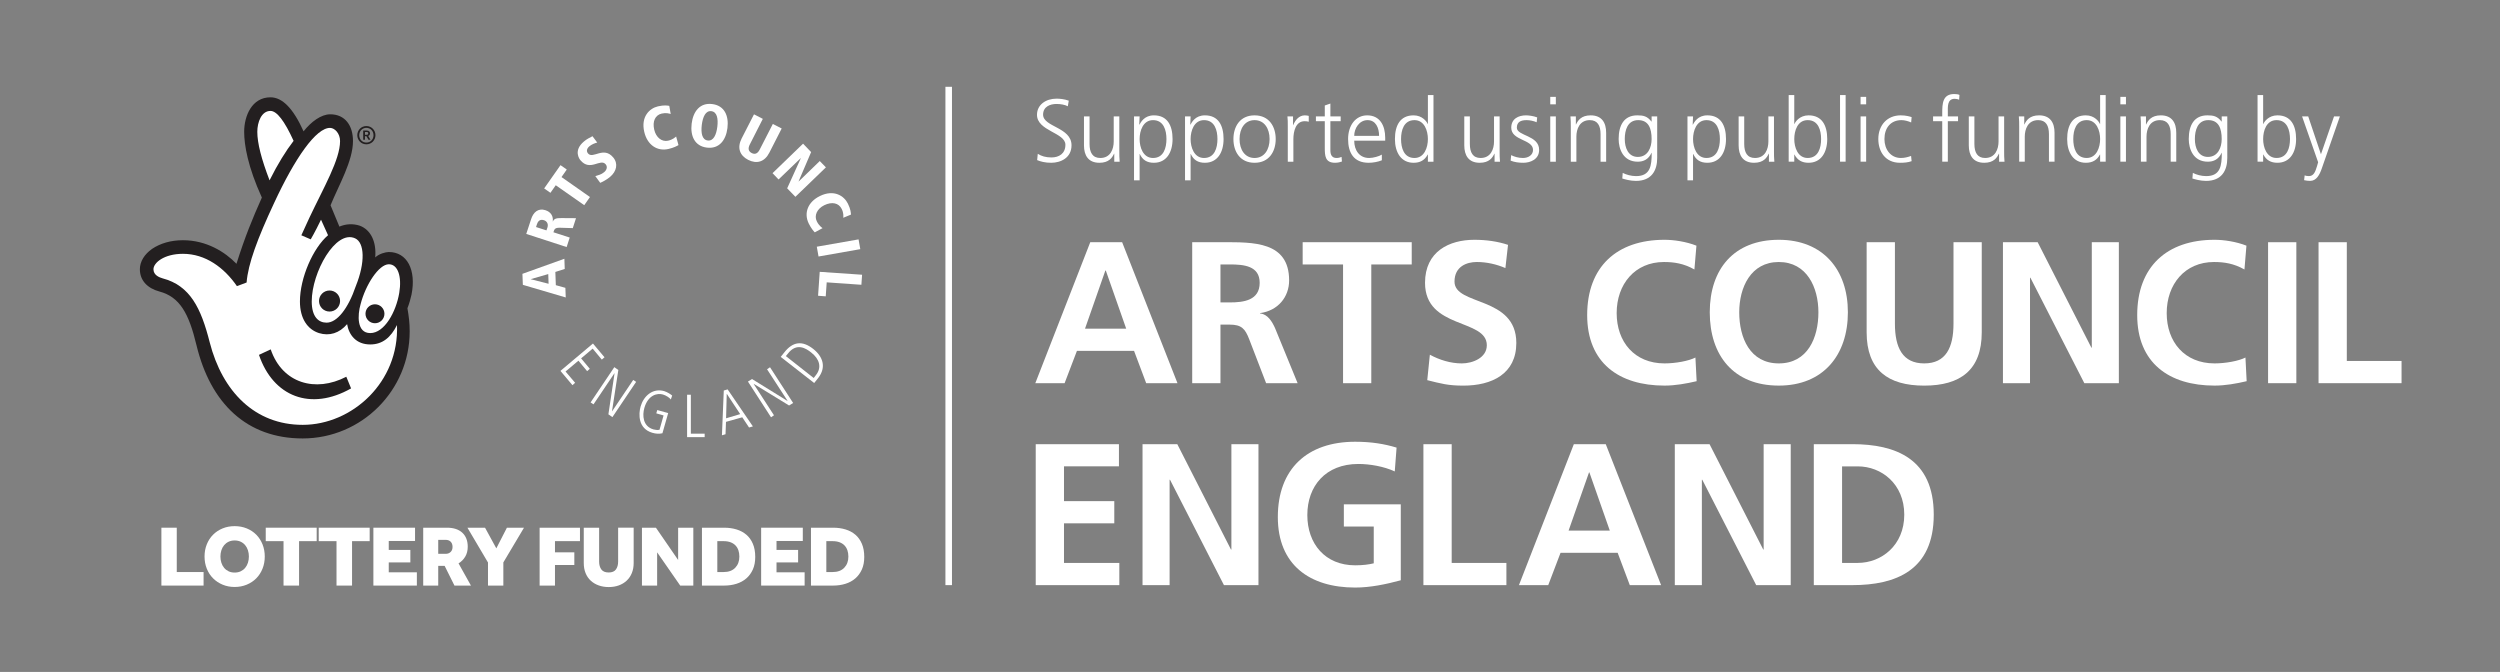 <?xml version="1.0" encoding="UTF-8" standalone="no"?>
<!-- Created with Inkscape (http://www.inkscape.org/) -->

<svg
   version="1.1"
   id="svg2"
   width="381.093"
   height="102.427"
   viewBox="0 0 381.093 102.427"
   sodipodi:docname="lottery_Logo_White CMYK.eps"
   xmlns:inkscape="http://www.inkscape.org/namespaces/inkscape"
   xmlns:sodipodi="http://sodipodi.sourceforge.net/DTD/sodipodi-0.dtd"
   xmlns="http://www.w3.org/2000/svg"
   xmlns:svg="http://www.w3.org/2000/svg">
  <rect x="0" y="0" width="381.093" height="102.427" fill="#808080" stroke="none"/>
  <defs
     id="defs6" />
  <sodipodi:namedview
     id="namedview4"
     pagecolor="#ffffff"
     bordercolor="#000000"
     borderopacity="0.25"
     inkscape:showpageshadow="2"
     inkscape:pageopacity="0.0"
     inkscape:pagecheckerboard="0"
     inkscape:deskcolor="#d1d1d1" />
  <g
     id="g8"
     inkscape:groupmode="layer"
     inkscape:label="ink_ext_XXXXXX"
     transform="matrix(1.333,0,0,-1.333,0,102.427)">
    <g
       id="g10"
       transform="scale(0.1)">
      <path
         d="m 626.973,454.973 0.367,-11.09 -20.36,5.199 -0.027,0.113 z m 18.832,5.851 -0.399,11.653 -47.98,-17.219 0.484,-12.59 49.047,-14.453 -0.41,11.023 -10.922,3.035 -0.551,15.133 10.731,3.418"
         style="fill:#ffffff;fill-opacity:1;fill-rule:nonzero;stroke:none"
         id="path12" />
      <path
         d="m 613.004,508.762 1.074,3.328 c 1.879,5.785 5.985,5.121 7.895,4.515 3.332,-1.054 5.41,-4.156 4.078,-8.328 l -1.153,-3.351 z m 34.988,-22.899 3.524,10.875 -18.657,6.043 c 1.266,3.965 1.75,5.41 8.633,5.153 l 13.531,-0.422 3.672,11.371 -16.593,0.121 c -6.102,0.051 -8.348,-0.668 -9.844,-3.867 l -0.145,0.031 c 1.117,9.5 -6.414,12.203 -8.328,12.844 -8.551,2.758 -13.949,-2.606 -16.426,-10.246 l -5.55,-16.871 46.183,-15.032"
         style="fill:#ffffff;fill-opacity:1;fill-rule:nonzero;stroke:none"
         id="path14" />
      <path
         d="m 668.121,533.75 6.563,9.336 -32.571,22.82 6.032,8.61 -7.176,5.019 -18.68,-26.629 7.18,-5.023 6.078,8.664 32.574,-22.797"
         style="fill:#ffffff;fill-opacity:1;fill-rule:nonzero;stroke:none"
         id="path16" />
      <path
         d="m 677.543,612.629 c -3.77,-2.008 -6.426,-3.195 -9.805,-6.066 -12.445,-10.43 -4.961,-20.29 -3.972,-21.395 11.093,-13.313 22.797,2.512 28.851,-4.652 2.535,-3.036 1.035,-6.676 -1.734,-8.993 -3.266,-2.761 -6.586,-3.394 -10.106,-4.546 l 5.614,-7.664 c 2,0.863 6.828,3.078 11.324,6.871 7.422,6.222 9.437,15.16 3.512,22.199 -11.067,13.199 -23.067,-2.235 -28.778,4.539 -2.297,2.762 -1.261,5.844 1.582,8.191 2.336,1.989 5.996,3.578 8.938,4.262 l -5.426,7.254"
         style="fill:#ffffff;fill-opacity:1;fill-rule:nonzero;stroke:none"
         id="path18" />
      <path
         d="m 765.371,647.34 c -1.988,0.359 -5.918,1.082 -12.976,-0.578 -9.614,-2.231 -19.68,-11.801 -15.657,-29.133 3.473,-14.996 14.77,-22.574 27.719,-19.586 6.027,1.398 9.691,3.398 11.438,4.434 l -2.696,9.812 c -0.969,-0.746 -3.672,-3.519 -9.09,-4.762 -7.058,-1.636 -13.832,3.379 -15.961,12.575 -2.234,9.527 1.133,16.695 8.532,18.414 5.113,1.175 8.398,0.054 10.312,-0.485 l -1.621,9.309"
         style="fill:#ffffff;fill-opacity:1;fill-rule:nonzero;stroke:none"
         id="path20" />
      <path
         d="m 802.543,625.57 c 1.172,9.227 4.375,16.489 10.898,15.7 6.579,-0.817 7.997,-8.614 6.864,-17.852 -1.149,-9.254 -4.422,-16.504 -10.95,-15.68 -6.566,0.785 -7.933,8.59 -6.812,17.832 m -11.598,1.45 c -1.715,-14.165 3.524,-25.731 17.395,-27.434 13.863,-1.719 21.797,8.211 23.539,22.383 1.754,14.16 -3.527,25.746 -17.445,27.418 -13.848,1.754 -21.735,-8.211 -23.489,-22.367"
         style="fill:#ffffff;fill-opacity:1;fill-rule:nonzero;stroke:none"
         id="path22" />
      <path
         d="m 848.113,610.059 c -5.425,-10.704 -2.199,-19.512 7.508,-24.496 9.77,-4.938 18.781,-2.395 24.227,8.339 l 14.062,27.559 -10.133,5.18 -14.945,-29.157 c -2.172,-4.355 -5.133,-6.191 -9.184,-4.117 -4.117,2.094 -4.375,5.582 -2.136,9.938 l 14.824,29.168 -10.094,5.168 -14.129,-27.582"
         style="fill:#ffffff;fill-opacity:1;fill-rule:nonzero;stroke:none"
         id="path24" />
      <path
         d="m 883.434,570.367 6.898,-7.203 25.352,24.375 0.093,-0.105 -15.597,-34.407 9.406,-9.703 34.891,33.688 -7.02,7.226 -24.137,-23.394 -0.097,0.109 14.359,33.512 -9.219,9.64 -34.929,-33.738"
         style="fill:#ffffff;fill-opacity:1;fill-rule:nonzero;stroke:none"
         id="path26" />
      <path
         d="m 973.121,522.984 c -0.113,2.059 -0.277,6.079 -3.504,12.563 -4.324,8.879 -15.941,16.523 -31.945,8.711 -13.832,-6.723 -18.652,-19.434 -12.867,-31.399 2.734,-5.55 5.511,-8.699 6.937,-10.168 l 8.899,4.809 c -0.918,0.762 -4.164,2.809 -6.594,7.848 -3.195,6.461 0.152,14.242 8.574,18.386 8.84,4.297 16.539,2.571 19.899,-4.261 2.304,-4.676 1.949,-8.121 1.82,-10.114 l 8.781,3.625"
         style="fill:#ffffff;fill-opacity:1;fill-rule:nonzero;stroke:none"
         id="path28" />
      <path
         d="m 934.055,486.27 1.992,-11.207 47.742,8.406 -1.969,11.176 -47.765,-8.375"
         style="fill:#ffffff;fill-opacity:1;fill-rule:nonzero;stroke:none"
         id="path30" />
      <path
         d="m 937.398,457.535 -1.871,-27.355 8.758,-0.672 1.102,16.004 39.672,-2.774 0.796,11.485 -48.457,3.312"
         style="fill:#ffffff;fill-opacity:1;fill-rule:nonzero;stroke:none"
         id="path32" />
      <path
         d="m 640.902,344.246 13.731,-16.308 3.07,2.699 -10.965,12.91 14.715,12.383 9.985,-11.977 3.058,2.68 -9.961,11.953 13.238,11.141 10.446,-12.571 3.105,2.657 -13.238,15.753 -37.184,-31.32"
         style="fill:#ffffff;fill-opacity:1;fill-rule:nonzero;stroke:none"
         id="path34" />
      <path
         d="m 675.375,308.191 3.352,-2.183 23.933,35.562 0.117,-0.078 -7.035,-46.914 4.59,-3.199 27.133,40.332 -3.348,2.207 -24.129,-35.844 -0.109,0.078 7.226,47.168 -4.601,3.203 -27.129,-40.332"
         style="fill:#ffffff;fill-opacity:1;fill-rule:nonzero;stroke:none"
         id="path36" />
      <path
         d="m 750.52,295.691 8.328,-2.398 -4.653,-16.367 c -2.437,-0.508 -4.422,-0.215 -6.824,0.387 -12.316,3.441 -12.937,16.093 -10.492,24.613 4.242,14.683 14.641,17.285 21.285,15.308 3.566,-1.035 7.594,-3.687 8.977,-5.679 l 1.543,4.453 c -1.196,1.148 -5.414,4.019 -9.18,5.133 -13.066,3.711 -23.473,-5.606 -26.91,-17.52 -2.528,-8.887 -2.93,-25.445 13.426,-30.152 3.859,-1.117 7.617,-1.465 11.515,-0.547 l 6.574,23.062 -12.484,3.496 -1.105,-3.789"
         style="fill:#ffffff;fill-opacity:1;fill-rule:nonzero;stroke:none"
         id="path38" />
      <path
         d="m 785.742,268.484 h 20.098 l -0.012,3.965 h -15.789 v 44.516 h -4.297 v -48.481"
         style="fill:#ffffff;fill-opacity:1;fill-rule:nonzero;stroke:none"
         id="path40" />
      <path
         d="m 831.063,317.938 0.125,0.023 15.261,-23.125 -16.121,-4.785 z m -5.489,-47.34 4.11,1.211 0.535,14.175 18.621,5.215 7.742,-11.679 4.395,1.25 -28.899,42.343 -4.39,-1.304 -2.114,-51.211"
         style="fill:#ffffff;fill-opacity:1;fill-rule:nonzero;stroke:none"
         id="path42" />
      <path
         d="m 881.719,291.199 3.379,2.285 -23.282,35.918 0.11,0.063 40.437,-24.785 4.633,2.871 -26.414,40.855 -3.414,-2.304 23.473,-36.153 -0.149,-0.058 -40.476,25.043 -4.703,-2.891 26.406,-40.844"
         style="fill:#ffffff;fill-opacity:1;fill-rule:nonzero;stroke:none"
         id="path44" />
      <path
         d="m 898.695,361.184 2.25,2.769 c 9.961,12.942 20.688,6.164 26.711,1.34 9.563,-7.449 12.246,-17.078 5.614,-25.574 l -2.743,-3.598 z m 32.379,-30.801 4.633,5.801 c 9.586,12.418 5.289,24.57 -5.836,33.269 -12.332,9.668 -23.23,8.496 -33.137,-4.258 l -3.941,-4.929 38.281,-29.883"
         style="fill:#ffffff;fill-opacity:1;fill-rule:nonzero;stroke:none"
         id="path46" />
      <path
         d="m 1246.78,491.406 h 36.46 l 63.29,-161.203 h -35.79 l -13.87,36.926 h -65.34 l -14.09,-36.926 h -33.5 z m 17.76,-32.351 h -0.48 l -23.28,-66.512 h 47.09 l -23.33,66.512"
         style="fill:#ffffff;fill-opacity:1;fill-rule:nonzero;stroke:none"
         id="path48" />
      <path
         d="m 1363.36,491.41 h 34.89 c 34.63,0 75.95,1.149 75.95,-43.68 0,-18.921 -12.69,-34.601 -33.24,-37.398 v -0.426 c 8.79,-0.703 13.85,-9.496 17.1,-16.644 l 25.86,-63.078 h -36.03 l -19.39,50.363 c -4.66,11.996 -8.75,16.637 -22.41,16.637 h -10.41 v -67 h -32.32 z m 32.32,-68.855 h 10.66 c 15.91,0 34.18,2.336 34.18,22.425 0,19.391 -18.03,21.016 -34.18,21.016 h -10.66 v -43.441"
         style="fill:#ffffff;fill-opacity:1;fill-rule:nonzero;stroke:none"
         id="path50" />
      <path
         d="m 1535.87,465.996 h -46.19 v 25.414 h 124.72 v -25.414 h -46.24 V 330.184 h -32.29 v 135.812"
         style="fill:#ffffff;fill-opacity:1;fill-rule:nonzero;stroke:none"
         id="path52" />
      <path
         d="m 1721.52,461.836 c -10.16,4.394 -21.48,6.941 -32.78,6.941 -11.09,0 -25.42,-4.867 -25.42,-22.414 0,-27.945 70.69,-16.16 70.69,-70.191 0,-35.344 -27.98,-48.762 -60.51,-48.762 -17.55,0 -25.41,2.285 -41.34,6.25 l 2.97,29.106 c 11.13,-6.02 23.81,-9.946 36.51,-9.946 12.24,0 28.63,6.25 28.63,20.793 0,30.719 -70.66,18.02 -70.66,71.371 0,36.039 27.92,49.196 56.36,49.196 13.83,0 26.76,-1.852 38.55,-5.785 l -3,-26.559"
         style="fill:#ffffff;fill-opacity:1;fill-rule:nonzero;stroke:none"
         id="path54" />
      <path
         d="m 1940.22,332.473 c -11.77,-2.754 -24.49,-5.039 -36.72,-5.039 -52.19,0 -88.46,26.089 -88.46,80.629 0,55.156 33.72,86.117 88.46,86.117 10.61,0 24.71,-2.086 36.48,-6.719 l -2.31,-27.246 c -12.24,6.941 -23.31,8.551 -34.87,8.551 -33.25,0 -54.04,-25.399 -54.04,-58.434 0,-32.793 20.3,-57.512 54.74,-57.512 12.71,0 27.67,2.793 35.32,6.7 l 1.4,-27.047"
         style="fill:#ffffff;fill-opacity:1;fill-rule:nonzero;stroke:none"
         id="path56" />
      <path
         d="m 2034.18,494.18 c 50.57,0 79,-34.196 79,-82.914 0,-48.715 -27.98,-83.832 -79,-83.832 -51.71,0 -78.96,34.414 -78.96,83.832 0,49.422 27.69,82.914 78.96,82.914 m 0,-141.36 c 33.01,0 45.29,29.348 45.29,58.446 0,28.418 -13.2,57.5 -45.29,57.5 -32.08,0 -45.25,-29.082 -45.25,-57.5 0,-29.098 12.25,-58.446 45.25,-58.446"
         style="fill:#ffffff;fill-opacity:1;fill-rule:nonzero;stroke:none"
         id="path58" />
      <path
         d="m 2134.62,491.406 h 32.34 v -93.097 c 0,-27.489 8.76,-45.489 33.5,-45.489 24.68,0 33.49,18 33.49,45.489 v 93.097 h 32.31 V 388.379 c 0,-43.176 -24.48,-60.969 -65.8,-60.969 -41.34,0 -65.84,17.793 -65.84,60.969 v 103.027"
         style="fill:#ffffff;fill-opacity:1;fill-rule:nonzero;stroke:none"
         id="path60" />
      <path
         d="m 2290.5,491.406 h 39.71 l 61.42,-120.586 h 0.47 v 120.586 h 30.95 V 330.203 h -39.49 l -61.64,120.559 h -0.47 V 330.203 h -30.95 v 161.203"
         style="fill:#ffffff;fill-opacity:1;fill-rule:nonzero;stroke:none"
         id="path62" />
      <path
         d="m 2569.2,332.473 c -11.76,-2.754 -24.47,-5.039 -36.7,-5.039 -52.2,0 -88.46,26.089 -88.46,80.629 0,55.156 33.72,86.117 88.46,86.117 10.6,0 24.69,-2.086 36.44,-6.719 l -2.26,-27.246 c -12.27,6.941 -23.32,8.551 -34.86,8.551 -33.25,0 -54.06,-25.399 -54.06,-58.434 0,-32.793 20.3,-57.512 54.74,-57.512 12.68,0 27.69,2.793 35.31,6.7 l 1.39,-27.047"
         style="fill:#ffffff;fill-opacity:1;fill-rule:nonzero;stroke:none"
         id="path64" />
      <path
         d="m 2593.69,491.406 h 32.33 V 330.203 h -32.33 v 161.203"
         style="fill:#ffffff;fill-opacity:1;fill-rule:nonzero;stroke:none"
         id="path66" />
      <path
         d="m 2651.41,491.406 h 32.32 V 355.613 h 62.6 v -25.41 h -94.92 v 161.203"
         style="fill:#ffffff;fill-opacity:1;fill-rule:nonzero;stroke:none"
         id="path68" />
      <path
         d="m 1184.42,260.461 h 95.16 V 235.09 h -62.84 v -39.746 h 57.52 v -25.41 h -57.52 V 124.68 h 63.29 V 99.266 h -95.61 V 260.461"
         style="fill:#ffffff;fill-opacity:1;fill-rule:nonzero;stroke:none"
         id="path70" />
      <path
         d="m 1306.56,260.461 h 39.75 l 61.41,-120.527 h 0.46 v 120.527 h 30.96 V 99.266 h -39.48 l -61.69,120.547 h -0.45 V 99.266 h -30.96 V 260.461"
         style="fill:#ffffff;fill-opacity:1;fill-rule:nonzero;stroke:none"
         id="path72" />
      <path
         d="m 1595,229.285 c -12.47,5.781 -28.65,8.535 -41.62,8.535 -37.62,0 -58.37,-25.386 -58.37,-58.418 0,-32.769 20.3,-57.476 54.71,-57.476 8.81,0 15.71,0.918 21.25,2.285 v 42.027 h -34.19 v 25.41 h 65.11 v -86.835 c -17.07,-4.61 -34.86,-8.321 -52.17,-8.321 -52.18,0 -88.44,26.113 -88.44,80.606 0,55.199 33.73,86.132 88.44,86.132 18.71,0 33.48,-2.515 47.36,-6.699 L 1595,229.285"
         style="fill:#ffffff;fill-opacity:1;fill-rule:nonzero;stroke:none"
         id="path74" />
      <path
         d="m 1627.76,260.461 h 32.34 V 124.68 h 62.57 V 99.266 h -94.91 V 260.461"
         style="fill:#ffffff;fill-opacity:1;fill-rule:nonzero;stroke:none"
         id="path76" />
      <path
         d="m 1799.79,260.461 h 36.5 l 63.29,-161.215 h -35.79 l -13.88,36.953 h -65.34 L 1770.5,99.246 h -33.51 z m 17.79,-32.309 h -0.43 l -23.36,-66.519 h 47.12 l -23.33,66.519"
         style="fill:#ffffff;fill-opacity:1;fill-rule:nonzero;stroke:none"
         id="path78" />
      <path
         d="m 1915.25,260.461 h 39.73 l 61.43,-120.527 h 0.44 v 120.527 h 30.96 V 99.266 h -39.49 l -61.68,120.547 h -0.45 V 99.266 h -30.94 V 260.461"
         style="fill:#ffffff;fill-opacity:1;fill-rule:nonzero;stroke:none"
         id="path80" />
      <path
         d="m 2074.2,260.461 h 44.11 c 49.39,0 93.06,-16.645 93.06,-80.609 0,-63.922 -43.67,-80.586 -93.06,-80.586 h -44.11 z m 32.33,-135.781 h 18.02 c 26.99,0 53.11,20.078 53.11,55.172 0,35.136 -26.12,55.214 -53.11,55.214 h -18.02 V 124.68"
         style="fill:#ffffff;fill-opacity:1;fill-rule:nonzero;stroke:none"
         id="path82" />
      <path
         d="m 1186.05,585.297 c 3.75,-1.621 9.14,-3.047 16.04,-3.047 10.98,0 23.26,5.684 23.26,20.012 0,20.722 -32.51,20.828 -32.51,35.047 0,9.144 8.04,12.195 15.36,12.195 4.77,0 9.75,-0.914 12.89,-2.641 l 1.12,6.395 c -4.86,1.82 -10.46,2.328 -13.91,2.328 -12.5,0 -22.44,-7.102 -22.44,-18.477 0,-18.589 32.5,-20.324 32.5,-34.242 0,-10.062 -7.22,-14.527 -15.96,-14.527 -6.6,0 -11.48,1.519 -15.64,4.164 z m 93.96,49.973 h -6.4 v -28.645 c 0,-8.641 -3.64,-18.891 -15.34,-18.891 -8.84,0 -12.3,6.289 -12.3,16.043 v 31.493 h -6.38 v -33.118 c 0,-11.375 4.86,-19.902 17.67,-19.902 10.77,0 14.63,5.777 16.76,10.453 h 0.21 v -9.226 h 6.18 c -0.4,4.164 -0.4,8.222 -0.4,12.183 z m 16.82,-73.129 h 6.39 v 30.156 h 0.2 c 3.16,-6.692 8.03,-10.047 16.16,-10.047 14.23,0 21.32,11.773 21.32,27.121 0,15.746 -6.07,27.113 -21.32,27.113 -10.98,0 -14.94,-7.8 -16.56,-10.648 h -0.21 l 0.41,9.434 h -6.39 z m 37.08,47.23 c 0,-10.055 -3.15,-21.637 -15.34,-21.637 -11.39,0 -15.35,12.192 -15.35,21.637 0,9.453 3.96,21.645 15.35,21.645 12.19,0 15.34,-11.582 15.34,-21.645 m 21.24,-47.23 h 6.38 v 30.156 h 0.21 c 3.15,-6.692 8.03,-10.047 16.16,-10.047 14.23,0 21.33,11.773 21.33,27.121 0,15.746 -6.09,27.113 -21.33,27.113 -10.98,0 -14.94,-7.8 -16.56,-10.648 h -0.2 l 0.39,9.434 h -6.38 z m 37.08,47.23 c 0,-10.055 -3.15,-21.637 -15.35,-21.637 -11.38,0 -15.35,12.192 -15.35,21.637 0,9.453 3.97,21.645 15.35,21.645 12.2,0 15.35,-11.582 15.35,-21.645 m 18.27,0 c 0,-14.121 7.4,-27.121 24.18,-27.121 16.76,0 24.17,13 24.17,27.121 0,14.129 -7.41,27.113 -24.17,27.113 -16.78,0 -24.18,-12.984 -24.18,-27.113 m 7,0 c 0,11.992 6,21.645 17.18,21.645 11.17,0 17.17,-9.653 17.17,-21.645 0,-11.992 -6,-21.637 -17.17,-21.637 -11.18,0 -17.18,9.645 -17.18,21.637 m 55.17,-25.894 h 6.39 v 25.593 c 0,9.348 2.74,20.727 12.9,20.727 1.63,0 3.35,-0.203 4.68,-0.613 v 6.695 c -1.12,0.309 -2.95,0.605 -4.47,0.605 -6.62,0 -10.98,-5.371 -13.32,-11.156 h -0.19 v 9.942 h -6.4 c 0.41,-3.747 0.41,-5.875 0.41,-11.571 z m 60.49,51.793 h -11.78 v 14.726 l -6.4,-2.23 V 635.27 h -10.15 v -5.473 h 10.15 v -30.281 c 0,-9.45 0.42,-17.266 11.78,-17.266 3.15,0 6.3,0.816 7.82,1.426 l -0.4,5.269 c -1.83,-0.707 -3.45,-1.211 -5.89,-1.211 -5.19,0 -6.91,3.86 -6.91,8.532 v 33.531 h 11.78 z m 47.06,-43.676 c -3.04,-1.93 -9.85,-3.86 -14.52,-3.86 -11.19,0 -17.07,8.836 -17.07,19.821 h 35.44 v 3.238 c 0,13.918 -5.98,25.691 -20.61,25.691 -13.11,0 -21.83,-11.265 -21.83,-27.113 0,-15.543 6.38,-27.121 23.56,-27.121 4.78,0 10.56,1.016 15.03,2.848 z m -31.59,21.422 c 0,8.543 5.78,18 15.24,18 9.54,0 13.2,-8.946 13.2,-18 z m 90.65,46.636 h -6.39 v -33.113 h -0.2 c -0.92,2.547 -6,9.945 -16.16,9.945 -15.25,0 -21.33,-11.367 -21.33,-27.113 0,-15.348 7.1,-27.121 21.33,-27.121 7.41,0 12.7,2.848 16.16,9.438 h 0.2 v -8.211 h 6.39 z m -37.08,-50.281 c 0,10.063 3.15,21.645 15.34,21.645 11.39,0 15.35,-12.192 15.35,-21.645 0,-9.445 -3.96,-21.637 -15.35,-21.637 -12.19,0 -15.34,11.582 -15.34,21.637 m 112.72,25.899 h -6.4 v -28.645 c 0,-8.641 -3.66,-18.891 -15.34,-18.891 -8.84,0 -12.3,6.289 -12.3,16.043 v 31.493 h -6.38 v -33.118 c 0,-11.375 4.86,-19.902 17.67,-19.902 10.76,0 14.62,5.777 16.76,10.453 h 0.2 v -9.226 h 6.19 c -0.4,4.164 -0.4,8.222 -0.4,12.183 z m 12.59,-50.582 c 4.56,-1.833 9.54,-2.438 14.52,-2.438 7.83,0 18.08,3.758 18.08,14.719 0,16.972 -25.5,15.754 -25.5,25.402 0,6.617 4.58,8.645 11.18,8.645 3.56,0 8.14,-0.918 11.48,-2.438 l 0.6,5.582 c -4.55,1.719 -10.04,2.324 -12.79,2.324 -8.54,0 -16.86,-3.847 -16.86,-14.113 0,-15.027 24.89,-13.098 24.89,-25.402 0,-5.883 -5.39,-9.235 -11.48,-9.235 -4.99,0 -9.66,1.309 -13.51,3.25 z m 45.31,-1.211 h 6.38 v 51.793 h -6.38 z m 6.38,74.136 h -6.38 v -8.519 h 6.38 z m 17.12,-74.136 h 6.38 v 28.648 c 0,8.629 3.67,18.891 15.36,18.891 8.84,0 12.29,-6.293 12.29,-16.051 v -31.488 h 6.39 v 33.109 c 0,11.379 -4.87,19.898 -17.67,19.898 -10.78,0 -14.63,-5.777 -16.78,-10.449 h -0.19 v 9.235 h -6.18 c 0.4,-4.168 0.4,-8.227 0.4,-12.188 z m 61.71,25.894 c 0,10.063 3.16,21.645 15.34,21.645 11.7,0 15.36,-9.145 15.36,-21.645 0,-9.445 -4.17,-20.426 -15.76,-20.426 -10.87,0 -14.94,10.258 -14.94,20.426 m 37.08,25.899 h -6.38 v -5.883 h -0.21 c -4.78,6.195 -9.25,7.097 -16.16,7.097 -15.25,0 -21.33,-11.367 -21.33,-27.113 0,-11.484 5.28,-25.894 21.84,-25.894 6.61,0 12.3,2.636 15.75,10.14 h 0.2 c 0,-14.613 -1.42,-26.613 -17.88,-26.613 -5.59,0 -11.28,1.629 -15.25,3.672 l -0.5,-6.41 c 2.65,-0.805 8.83,-2.739 15.64,-2.739 17.79,0 24.28,11.778 24.28,26.207 z m 34.62,-73.129 h 6.37 v 30.156 h 0.21 c 3.16,-6.692 8.03,-10.047 16.16,-10.047 14.23,0 21.32,11.773 21.32,27.121 0,15.746 -6.08,27.113 -21.32,27.113 -10.98,0 -14.95,-7.8 -16.57,-10.648 h -0.2 l 0.4,9.434 h -6.37 z m 37.07,47.23 c 0,-10.055 -3.15,-21.637 -15.35,-21.637 -11.38,0 -15.35,12.192 -15.35,21.637 0,9.453 3.97,21.645 15.35,21.645 12.2,0 15.35,-11.582 15.35,-21.645 m 61.85,25.899 h -6.39 v -28.645 c 0,-8.641 -3.65,-18.891 -15.34,-18.891 -8.85,0 -12.3,6.289 -12.3,16.043 v 31.493 h -6.39 v -33.118 c 0,-11.375 4.87,-19.902 17.67,-19.902 10.77,0 14.63,5.777 16.77,10.453 h 0.2 v -9.226 h 6.19 c -0.41,4.164 -0.41,8.222 -0.41,12.183 z m 16.82,-51.793 h 6.39 v 8.211 h 0.2 c 3.47,-6.59 8.75,-9.438 16.16,-9.438 14.23,0 21.34,11.773 21.34,27.121 0,15.746 -6.1,27.113 -21.34,27.113 -10.17,0 -15.24,-7.398 -16.16,-9.945 h -0.2 v 33.113 h -6.39 z m 37.07,25.894 c 0,-10.055 -3.14,-21.637 -15.34,-21.637 -11.38,0 -15.34,12.192 -15.34,21.637 0,9.453 3.67,21.645 15.34,21.645 12.2,0 15.34,-11.582 15.34,-21.645 m 21.65,-25.894 h 6.4 v 76.175 h -6.4 z m 23.49,0 h 6.38 v 51.793 h -6.38 z m 6.39,74.136 h -6.39 v -8.519 h 6.39 z m 51.99,-23.144 c -1.84,0.605 -6.3,2.015 -12.51,2.015 -15.32,0 -25.58,-11.156 -25.58,-27.113 0,-14.43 8.11,-27.121 24.78,-27.121 4.86,0 8.93,0.313 13.31,1.832 l -0.62,5.984 c -3.85,-1.418 -7.62,-2.332 -11.68,-2.332 -11.69,0 -18.79,9.848 -18.79,21.637 0,12.598 7.01,21.645 19.49,21.645 3.46,0 7.63,-1.114 11.08,-2.649 z m 35.01,-50.992 h 6.39 v 46.32 h 11.68 v 5.473 h -11.68 v 4.476 c 0,6.195 -0.92,15.652 7.83,15.652 1.82,0 3.75,-0.41 5.07,-1.125 l 0.41,5.579 c -1.23,0.718 -3.97,1.011 -6,1.011 -13.3,0 -13.7,-10.957 -13.7,-21.832 v -3.761 h -10.47 v -5.473 h 10.47 z m 70.79,51.793 h -6.4 v -28.645 c 0,-8.641 -3.64,-18.891 -15.34,-18.891 -8.84,0 -12.28,6.289 -12.28,16.043 v 31.493 h -6.4 v -33.118 c 0,-11.375 4.87,-19.902 17.67,-19.902 10.78,0 14.63,5.777 16.76,10.453 h 0.21 v -9.226 h 6.19 c -0.41,4.164 -0.41,8.222 -0.41,12.183 z m 17.21,-51.793 h 6.38 v 28.648 c 0,8.629 3.66,18.891 15.36,18.891 8.83,0 12.28,-6.293 12.28,-16.051 v -31.488 h 6.4 v 33.109 c 0,11.379 -4.88,19.898 -17.67,19.898 -10.77,0 -14.64,-5.777 -16.77,-10.449 h -0.2 v 9.235 h -6.19 c 0.41,-4.168 0.41,-8.227 0.41,-12.188 z m 98.92,76.175 h -6.37 v -33.113 h -0.21 c -0.92,2.547 -6,9.945 -16.16,9.945 -15.25,0 -21.32,-11.367 -21.32,-27.113 0,-15.348 7.1,-27.121 21.32,-27.121 7.42,0 12.7,2.848 16.16,9.438 h 0.21 v -8.211 h 6.37 z m -37.07,-50.281 c 0,10.063 3.15,21.645 15.34,21.645 11.38,0 15.36,-12.192 15.36,-21.645 0,-9.445 -3.98,-21.637 -15.36,-21.637 -12.19,0 -15.34,11.582 -15.34,21.637 m 53.85,-25.894 h 6.38 v 51.793 h -6.38 z m 6.39,74.136 h -6.39 v -8.519 h 6.39 z m 17.11,-74.136 h 6.4 v 28.648 c 0,8.629 3.64,18.891 15.34,18.891 8.83,0 12.31,-6.293 12.31,-16.051 v -31.488 h 6.37 v 33.109 c 0,11.379 -4.86,19.898 -17.66,19.898 -10.78,0 -14.64,-5.777 -16.77,-10.449 h -0.2 v 9.235 h -6.19 c 0.4,-4.168 0.4,-8.227 0.4,-12.188 z m 61.71,25.894 c 0,10.063 3.16,21.645 15.35,21.645 11.68,0 15.33,-9.145 15.33,-21.645 0,-9.445 -4.16,-20.426 -15.74,-20.426 -10.88,0 -14.94,10.258 -14.94,20.426 m 37.07,25.899 h -6.39 v -5.883 h -0.19 c -4.79,6.195 -9.26,7.097 -16.17,7.097 -15.22,0 -21.31,-11.367 -21.31,-27.113 0,-11.484 5.27,-25.894 21.81,-25.894 6.61,0 12.31,2.636 15.77,10.14 h 0.19 c 0,-14.613 -1.42,-26.613 -17.87,-26.613 -5.61,0 -11.27,1.629 -15.23,3.672 l -0.51,-6.41 c 2.63,-0.805 8.85,-2.739 15.64,-2.739 17.78,0 24.26,11.778 24.26,26.207 z m 34.61,-51.793 h 6.39 v 8.211 h 0.21 c 3.46,-6.59 8.73,-9.438 16.15,-9.438 14.24,0 21.33,11.773 21.33,27.121 0,15.746 -6.09,27.113 -21.33,27.113 -10.15,0 -15.25,-7.398 -16.15,-9.945 h -0.21 v 33.113 h -6.39 z m 37.09,25.894 c 0,-10.055 -3.15,-21.637 -15.35,-21.637 -11.39,0 -15.35,12.192 -15.35,21.637 0,9.453 3.67,21.645 15.35,21.645 12.2,0 15.35,-11.582 15.35,-21.645 m 20.84,25.899 h -7.01 l 18.36,-52.418 -1.31,-4.575 c -2.03,-6.699 -3.85,-11.273 -9.36,-11.273 -2.32,0 -3.55,0.406 -4.74,0.812 l -0.63,-5.472 c 2.13,-0.504 4.57,-0.817 6.92,-0.817 7.2,0 10.86,7.106 13.3,14.215 l 20.7,59.528 h -6.7 l -14.92,-43.172 h -0.1 l -14.51,43.172"
         style="fill:#ffffff;fill-opacity:1;fill-rule:nonzero;stroke:none"
         id="path84" />
      <path
         d="m 1088.64,99.266 h -7.48 V 669.141 h 7.48 V 99.266"
         style="fill:#ffffff;fill-opacity:1;fill-rule:nonzero;stroke:none"
         id="path86" />
      <path
         d="m 184.57,164.934 h 17.563 v -50.711 h 30.668 V 98.742 H 184.57 v 66.192"
         style="fill:#ffffff;fill-opacity:1;fill-rule:nonzero;stroke:none"
         id="path88" />
      <path
         d="m 268.344,113.629 c 2.582,0 4.879,0.476 6.898,1.437 2.016,0.961 3.719,2.266 5.11,3.918 1.386,1.657 2.445,3.606 3.175,5.856 0.727,2.25 1.09,4.629 1.09,7.148 0,2.512 -0.363,4.895 -1.09,7.145 -0.73,2.25 -1.789,4.199 -3.175,5.855 -1.391,1.653 -3.094,2.961 -5.11,3.918 -2.019,0.957 -4.316,1.442 -6.898,1.442 -2.582,0 -4.879,-0.485 -6.899,-1.442 -2.015,-0.957 -3.718,-2.265 -5.109,-3.918 -1.391,-1.656 -2.449,-3.605 -3.176,-5.855 -0.73,-2.25 -1.09,-4.633 -1.09,-7.145 0,-2.519 0.36,-4.898 1.09,-7.148 0.727,-2.25 1.785,-4.199 3.176,-5.856 1.391,-1.652 3.094,-2.957 5.109,-3.918 2.02,-0.961 4.317,-1.437 6.899,-1.437 z m 0,-16.473 c -4.961,0 -9.543,0.875 -13.742,2.629 -4.204,1.75 -7.844,4.168 -10.918,7.242 -3.079,3.075 -5.477,6.746 -7.196,11.016 -1.722,4.266 -2.582,8.918 -2.582,13.945 0,5.028 0.86,9.672 2.582,13.942 1.719,4.265 4.117,7.937 7.196,11.015 3.074,3.075 6.714,5.473 10.918,7.196 4.199,1.718 8.781,2.582 13.742,2.582 4.961,0 9.558,-0.864 13.793,-2.582 4.234,-1.723 7.875,-4.121 10.918,-7.196 3.039,-3.078 5.422,-6.75 7.144,-11.015 1.719,-4.27 2.578,-8.914 2.578,-13.942 0,-5.027 -0.859,-9.679 -2.578,-13.945 -1.722,-4.27 -4.105,-7.941 -7.144,-11.016 -3.043,-3.074 -6.684,-5.492 -10.918,-7.242 -4.235,-1.754 -8.832,-2.629 -13.793,-2.629"
         style="fill:#ffffff;fill-opacity:1;fill-rule:nonzero;stroke:none"
         id="path90" />
      <path
         d="m 324.234,149.551 h -20.343 v 15.383 h 58.254 V 149.551 H 342 V 98.742 h -17.766 v 50.809"
         style="fill:#ffffff;fill-opacity:1;fill-rule:nonzero;stroke:none"
         id="path92" />
      <path
         d="m 384.828,149.551 h -20.344 v 15.383 h 58.254 V 149.551 H 402.594 V 98.742 h -17.766 v 50.809"
         style="fill:#ffffff;fill-opacity:1;fill-rule:nonzero;stroke:none"
         id="path94" />
      <path
         d="m 426.992,164.934 h 47.637 V 149.75 h -30.07 v -10.223 h 24.711 v -14.289 h -24.711 v -11.312 h 32.152 V 98.742 h -49.719 v 66.192"
         style="fill:#ffffff;fill-opacity:1;fill-rule:nonzero;stroke:none"
         id="path96" />
      <path
         d="m 509.68,135.063 c 2.312,0 4.199,0.71 5.652,2.132 1.457,1.422 2.184,3.328 2.184,5.707 0,2.516 -0.696,4.5 -2.082,5.957 -1.391,1.454 -3.344,2.184 -5.856,2.184 h -8.433 v -15.98 z m -25.707,29.871 h 27.39 c 3.575,0 6.797,-0.465 9.68,-1.387 2.875,-0.93 5.34,-2.305 7.391,-4.121 2.05,-1.821 3.636,-4.086 4.761,-6.797 1.125,-2.715 1.688,-5.856 1.688,-9.43 0,-4.363 -0.961,-8.152 -2.875,-11.363 -1.922,-3.207 -4.469,-5.773 -7.645,-7.688 L 538.555,98.742 H 519.699 L 508.484,121.27 h -7.339 V 98.742 h -17.172 v 66.192"
         style="fill:#ffffff;fill-opacity:1;fill-rule:nonzero;stroke:none"
         id="path98" />
      <path
         d="m 558.047,125.141 -23.52,39.793 h 20.145 l 12.898,-23.618 12.11,23.618 h 19.55 L 575.609,125.238 V 98.742 h -17.562 v 26.399"
         style="fill:#ffffff;fill-opacity:1;fill-rule:nonzero;stroke:none"
         id="path100" />
      <path
         d="m 617.09,164.934 h 46.144 V 149.551 H 634.652 V 136.75 h 22.133 V 122.262 H 634.652 V 98.742 H 617.09 v 66.192"
         style="fill:#ffffff;fill-opacity:1;fill-rule:nonzero;stroke:none"
         id="path102" />
      <path
         d="m 667.57,164.934 h 17.567 v -38.801 c 0,-3.641 0.843,-6.617 2.531,-8.934 1.687,-2.316 4.48,-3.472 8.387,-3.472 3.902,0 6.679,1.175 8.336,3.523 1.652,2.348 2.48,5.309 2.48,8.883 v 38.801 h 17.762 v -40.391 c 0,-4.234 -0.692,-8.055 -2.082,-11.461 -1.391,-3.406 -3.36,-6.301 -5.906,-8.684 -2.547,-2.378 -5.555,-4.203 -9.032,-5.457 -3.472,-1.258 -7.293,-1.887 -11.461,-1.887 -4.168,0 -8.004,0.629 -11.511,1.887 -3.508,1.254 -6.536,3.059 -9.078,5.407 -2.551,2.347 -4.516,5.226 -5.907,8.636 -1.39,3.407 -2.086,7.258 -2.086,11.559 v 40.391"
         style="fill:#ffffff;fill-opacity:1;fill-rule:nonzero;stroke:none"
         id="path104" />
      <path
         d="m 734.109,164.934 h 15.977 l 25.406,-36.918 v 36.918 h 17.363 V 98.742 h -14.98 L 751.477,136.75 V 98.742 h -17.368 v 66.192"
         style="fill:#ffffff;fill-opacity:1;fill-rule:nonzero;stroke:none"
         id="path106" />
      <path
         d="m 827.441,114.223 c 5.758,0 10.204,1.636 13.348,4.91 3.141,3.277 4.711,7.527 4.711,12.754 0,2.648 -0.363,5.047 -1.09,7.195 -0.726,2.148 -1.836,4.004 -3.324,5.559 -1.488,1.55 -3.356,2.761 -5.609,3.621 -2.247,0.859 -4.926,1.289 -8.036,1.289 h -7.144 v -35.328 z m -24.711,50.711 h 25.407 c 5.093,0 9.808,-0.661 14.14,-1.985 4.332,-1.324 8.086,-3.34 11.262,-6.054 3.176,-2.715 5.656,-6.188 7.445,-10.422 1.786,-4.231 2.68,-9.227 2.68,-14.981 0,-5.492 -0.91,-10.273 -2.73,-14.34 -1.821,-4.07 -4.317,-7.476 -7.493,-10.222 -3.175,-2.746 -6.949,-4.801 -11.312,-6.153 -4.367,-1.359 -9.063,-2.035 -14.094,-2.035 H 802.73 v 66.192"
         style="fill:#ffffff;fill-opacity:1;fill-rule:nonzero;stroke:none"
         id="path108" />
      <path
         d="m 870.422,164.934 h 47.633 V 149.75 h -30.067 v -10.223 h 24.707 v -14.289 h -24.707 v -11.312 h 32.153 V 98.742 h -49.719 v 66.192"
         style="fill:#ffffff;fill-opacity:1;fill-rule:nonzero;stroke:none"
         id="path110" />
      <path
         d="m 952.109,114.223 c 5.754,0 10.204,1.636 13.348,4.91 3.141,3.277 4.711,7.527 4.711,12.754 0,2.648 -0.363,5.047 -1.09,7.195 -0.73,2.148 -1.836,4.004 -3.324,5.559 -1.488,1.55 -3.356,2.761 -5.609,3.621 -2.247,0.859 -4.926,1.289 -8.036,1.289 h -7.144 v -35.328 z m -24.711,50.711 h 25.407 c 5.093,0 9.808,-0.661 14.14,-1.985 4.332,-1.324 8.086,-3.34 11.262,-6.054 3.176,-2.715 5.656,-6.188 7.445,-10.422 1.786,-4.231 2.68,-9.227 2.68,-14.981 0,-5.492 -0.91,-10.273 -2.73,-14.34 -1.821,-4.07 -4.317,-7.476 -7.493,-10.222 -3.175,-2.746 -6.949,-4.801 -11.312,-6.153 -4.367,-1.359 -9.067,-2.035 -14.094,-2.035 h -25.305 v 66.192"
         style="fill:#ffffff;fill-opacity:1;fill-rule:nonzero;stroke:none"
         id="path112" />
      <path
         d="m 444.66,480.203 c -3.64,0 -11.414,-2.062 -15.574,-6.219 1.562,18.168 -5.176,31.629 -17.625,36.305 -7.781,2.613 -16.09,2.078 -23.34,-1.039 L 378,533.637 c 9.324,22.832 25.66,50.625 25.66,73.453 0,17.621 -8.906,30.601 -26.019,30.601 -10.383,0 -21.817,-8.496 -30.493,-19.48 -11.918,26.449 -24.378,38.906 -37.843,38.906 -21.266,0 -30.082,-21.289 -30.082,-39.433 0,-15.039 4.136,-39.938 20.234,-75.227 -10.891,-24.391 -19.207,-44.598 -29.055,-75.727 -12.953,13.473 -34.226,26.965 -61.187,26.965 -14,0 -25.934,-3.629 -35.27,-9.879 -8.816,-6.207 -14,-14.5 -14,-23.336 0,-12.957 8.825,-21.792 22.297,-25.421 23.336,-6.207 33.711,-24.887 42.528,-61.719 16.082,-66.402 57.558,-106.336 121.347,-106.336 67.414,0 122.383,54.973 122.383,122.434 0,9.832 -1.027,17.625 -2.578,26.449 2.062,5.176 3.613,10.89 4.664,15.547 5.691,28.543 -5.191,48.769 -25.926,48.769"
         style="fill:#231f20;fill-opacity:1;fill-rule:nonzero;stroke:none"
         id="path114" />
      <path
         d="m 406.145,495.82 c 10.832,-5.011 11.671,-27.554 0.781,-54.511 -8.824,-25.961 -21.516,-41.817 -33.332,-41.895 -9.328,-0.059 -17.106,6.598 -17.106,24.238 0,33.203 27.274,82.5 49.657,72.168"
         style="fill:#ffffff;fill-opacity:1;fill-rule:nonzero;stroke:none"
         id="path116" />
      <path
         d="m 294.254,617.684 c 0,10.882 4.66,23.863 15.051,23.863 7.25,0 16.058,-11.418 26.437,-34.234 -8.808,-11.415 -18.152,-26.461 -27.476,-45.145 -9.352,24.383 -14.012,42.543 -14.012,55.516"
         style="fill:#ffffff;fill-opacity:1;fill-rule:nonzero;stroke:none"
         id="path118" />
      <path
         d="m 346.117,282.555 c -54.437,0 -91.793,37.863 -106.316,94.422 -9.848,38.91 -22.301,64.828 -53.93,73.132 -3.629,1.043 -10.375,3.625 -10.375,10.371 0,7.297 11.938,17.661 33.719,17.661 25.832,0 47.199,-15.856 61.711,-36.934 l 11.082,4.129 c 1.648,21.254 12.476,50.312 31.449,90.898 23.848,51.352 48.094,86.352 64.184,85.899 5.129,-0.141 11.25,-6.227 11.25,-15.043 0,-21.274 -18.762,-53.133 -35.149,-87.832 -1.656,-3.485 -9.125,-19.918 -9.125,-19.918 l 10.731,-4.641 c 3.511,5.899 10.781,20.11 11.765,22.485 l 8.035,-17.786 c -17.109,-14.531 -32.144,-48.753 -32.144,-75.746 0,-19.707 8.812,-32.015 21.785,-36.156 11.914,-3.66 23.332,-0.156 32.156,10.238 2.075,-12.476 10.364,-23.238 26.45,-23.238 14.218,0 23.546,8.16 30.609,22.18 2.574,-65.36 -51.371,-114.121 -107.887,-114.121"
         style="fill:#ffffff;fill-opacity:1;fill-rule:nonzero;stroke:none"
         id="path120" />
      <path
         d="m 456.578,433.527 c -3.637,-21.804 -16.879,-46.031 -33.183,-46.031 -15.563,0 -14.641,20.602 -11.024,33.063 5.707,22.296 20.883,45.632 32.289,45.632 10.367,0 15.035,-14 11.918,-32.664"
         style="fill:#ffffff;fill-opacity:1;fill-rule:nonzero;stroke:none"
         id="path122" />
      <path
         d="m 401.48,324.23 c -46.179,-26.218 -89.125,-9.48 -105.339,38.348 l 13.433,6.293 c 13.207,-38.961 51.246,-49.633 86.446,-31.305 l 5.46,-13.336"
         style="fill:#231f20;fill-opacity:1;fill-rule:nonzero;stroke:none"
         id="path124" />
      <path
         d="m 388.902,424.164 c 0,-6.672 -5.382,-12.051 -12.043,-12.051 -6.648,0 -12.05,5.379 -12.05,12.051 0,6.637 5.402,12.035 12.05,12.035 6.661,0 12.043,-5.398 12.043,-12.035"
         style="fill:#231f20;fill-opacity:1;fill-rule:nonzero;stroke:none"
         id="path126" />
      <path
         d="m 439.633,409.582 c 0,-5.988 -4.852,-10.836 -10.84,-10.836 -5.977,0 -10.836,4.848 -10.836,10.836 0,5.981 4.859,10.84 10.836,10.84 5.988,0 10.84,-4.859 10.84,-10.84"
         style="fill:#231f20;fill-opacity:1;fill-rule:nonzero;stroke:none"
         id="path128" />
      <path
         d="m 419.336,614.25 c 0.613,0 1.059,0.152 1.344,0.453 0.281,0.301 0.418,0.699 0.418,1.195 0,0.524 -0.149,0.911 -0.453,1.172 -0.293,0.254 -0.774,0.391 -1.43,0.391 h -1.856 v -3.211 z m -3.988,4.883 h 4.074 c 0.656,0 1.223,-0.098 1.687,-0.281 0.469,-0.2 0.86,-0.434 1.172,-0.739 0.309,-0.293 0.535,-0.629 0.672,-1.004 0.141,-0.363 0.207,-0.734 0.207,-1.089 0,-0.68 -0.168,-1.29 -0.504,-1.84 -0.343,-0.551 -0.859,-0.961 -1.558,-1.242 l 2.574,-4.375 h -2.274 l -2.367,4.101 h -1.672 v -4.101 h -2.011 z m 3.625,-13.77 c 1.175,0 2.261,0.215 3.265,0.649 0.992,0.422 1.856,1.019 2.578,1.781 0.739,0.75 1.301,1.645 1.711,2.676 0.411,1.027 0.614,2.121 0.614,3.308 0,1.172 -0.203,2.278 -0.614,3.305 -0.41,1.031 -0.972,1.922 -1.711,2.68 -0.722,0.758 -1.586,1.351 -2.578,1.793 -1.004,0.441 -2.082,0.664 -3.242,0.664 -1.168,0 -2.266,-0.223 -3.258,-0.664 -0.996,-0.442 -1.863,-1.035 -2.601,-1.793 -0.742,-0.758 -1.313,-1.649 -1.723,-2.68 -0.41,-1.027 -0.609,-2.133 -0.609,-3.305 0,-1.187 0.199,-2.281 0.609,-3.308 0.41,-1.031 0.981,-1.926 1.699,-2.676 0.735,-0.762 1.594,-1.359 2.59,-1.781 1.004,-0.434 2.094,-0.649 3.27,-0.649 z m 0,-2.004 c -1.457,0 -2.825,0.27 -4.09,0.809 -1.266,0.535 -2.36,1.277 -3.293,2.227 -0.922,0.945 -1.664,2.058 -2.199,3.324 -0.539,1.265 -0.805,2.633 -0.805,4.086 0,1.457 0.266,2.82 0.805,4.086 0.535,1.269 1.277,2.371 2.199,3.304 0.933,0.942 2.027,1.684 3.293,2.235 1.265,0.543 2.644,0.824 4.113,0.824 1.461,0 2.817,-0.281 4.078,-0.824 1.254,-0.551 2.352,-1.293 3.281,-2.235 0.922,-0.933 1.653,-2.035 2.196,-3.304 0.539,-1.266 0.808,-2.629 0.808,-4.086 0,-1.453 -0.269,-2.821 -0.808,-4.086 -0.543,-1.266 -1.274,-2.379 -2.196,-3.324 -0.929,-0.95 -2.031,-1.692 -3.296,-2.227 -1.274,-0.539 -2.629,-0.809 -4.086,-0.809"
         style="fill:#231f20;fill-opacity:1;fill-rule:nonzero;stroke:none"
         id="path130" />
    </g>
  </g>
</svg>
